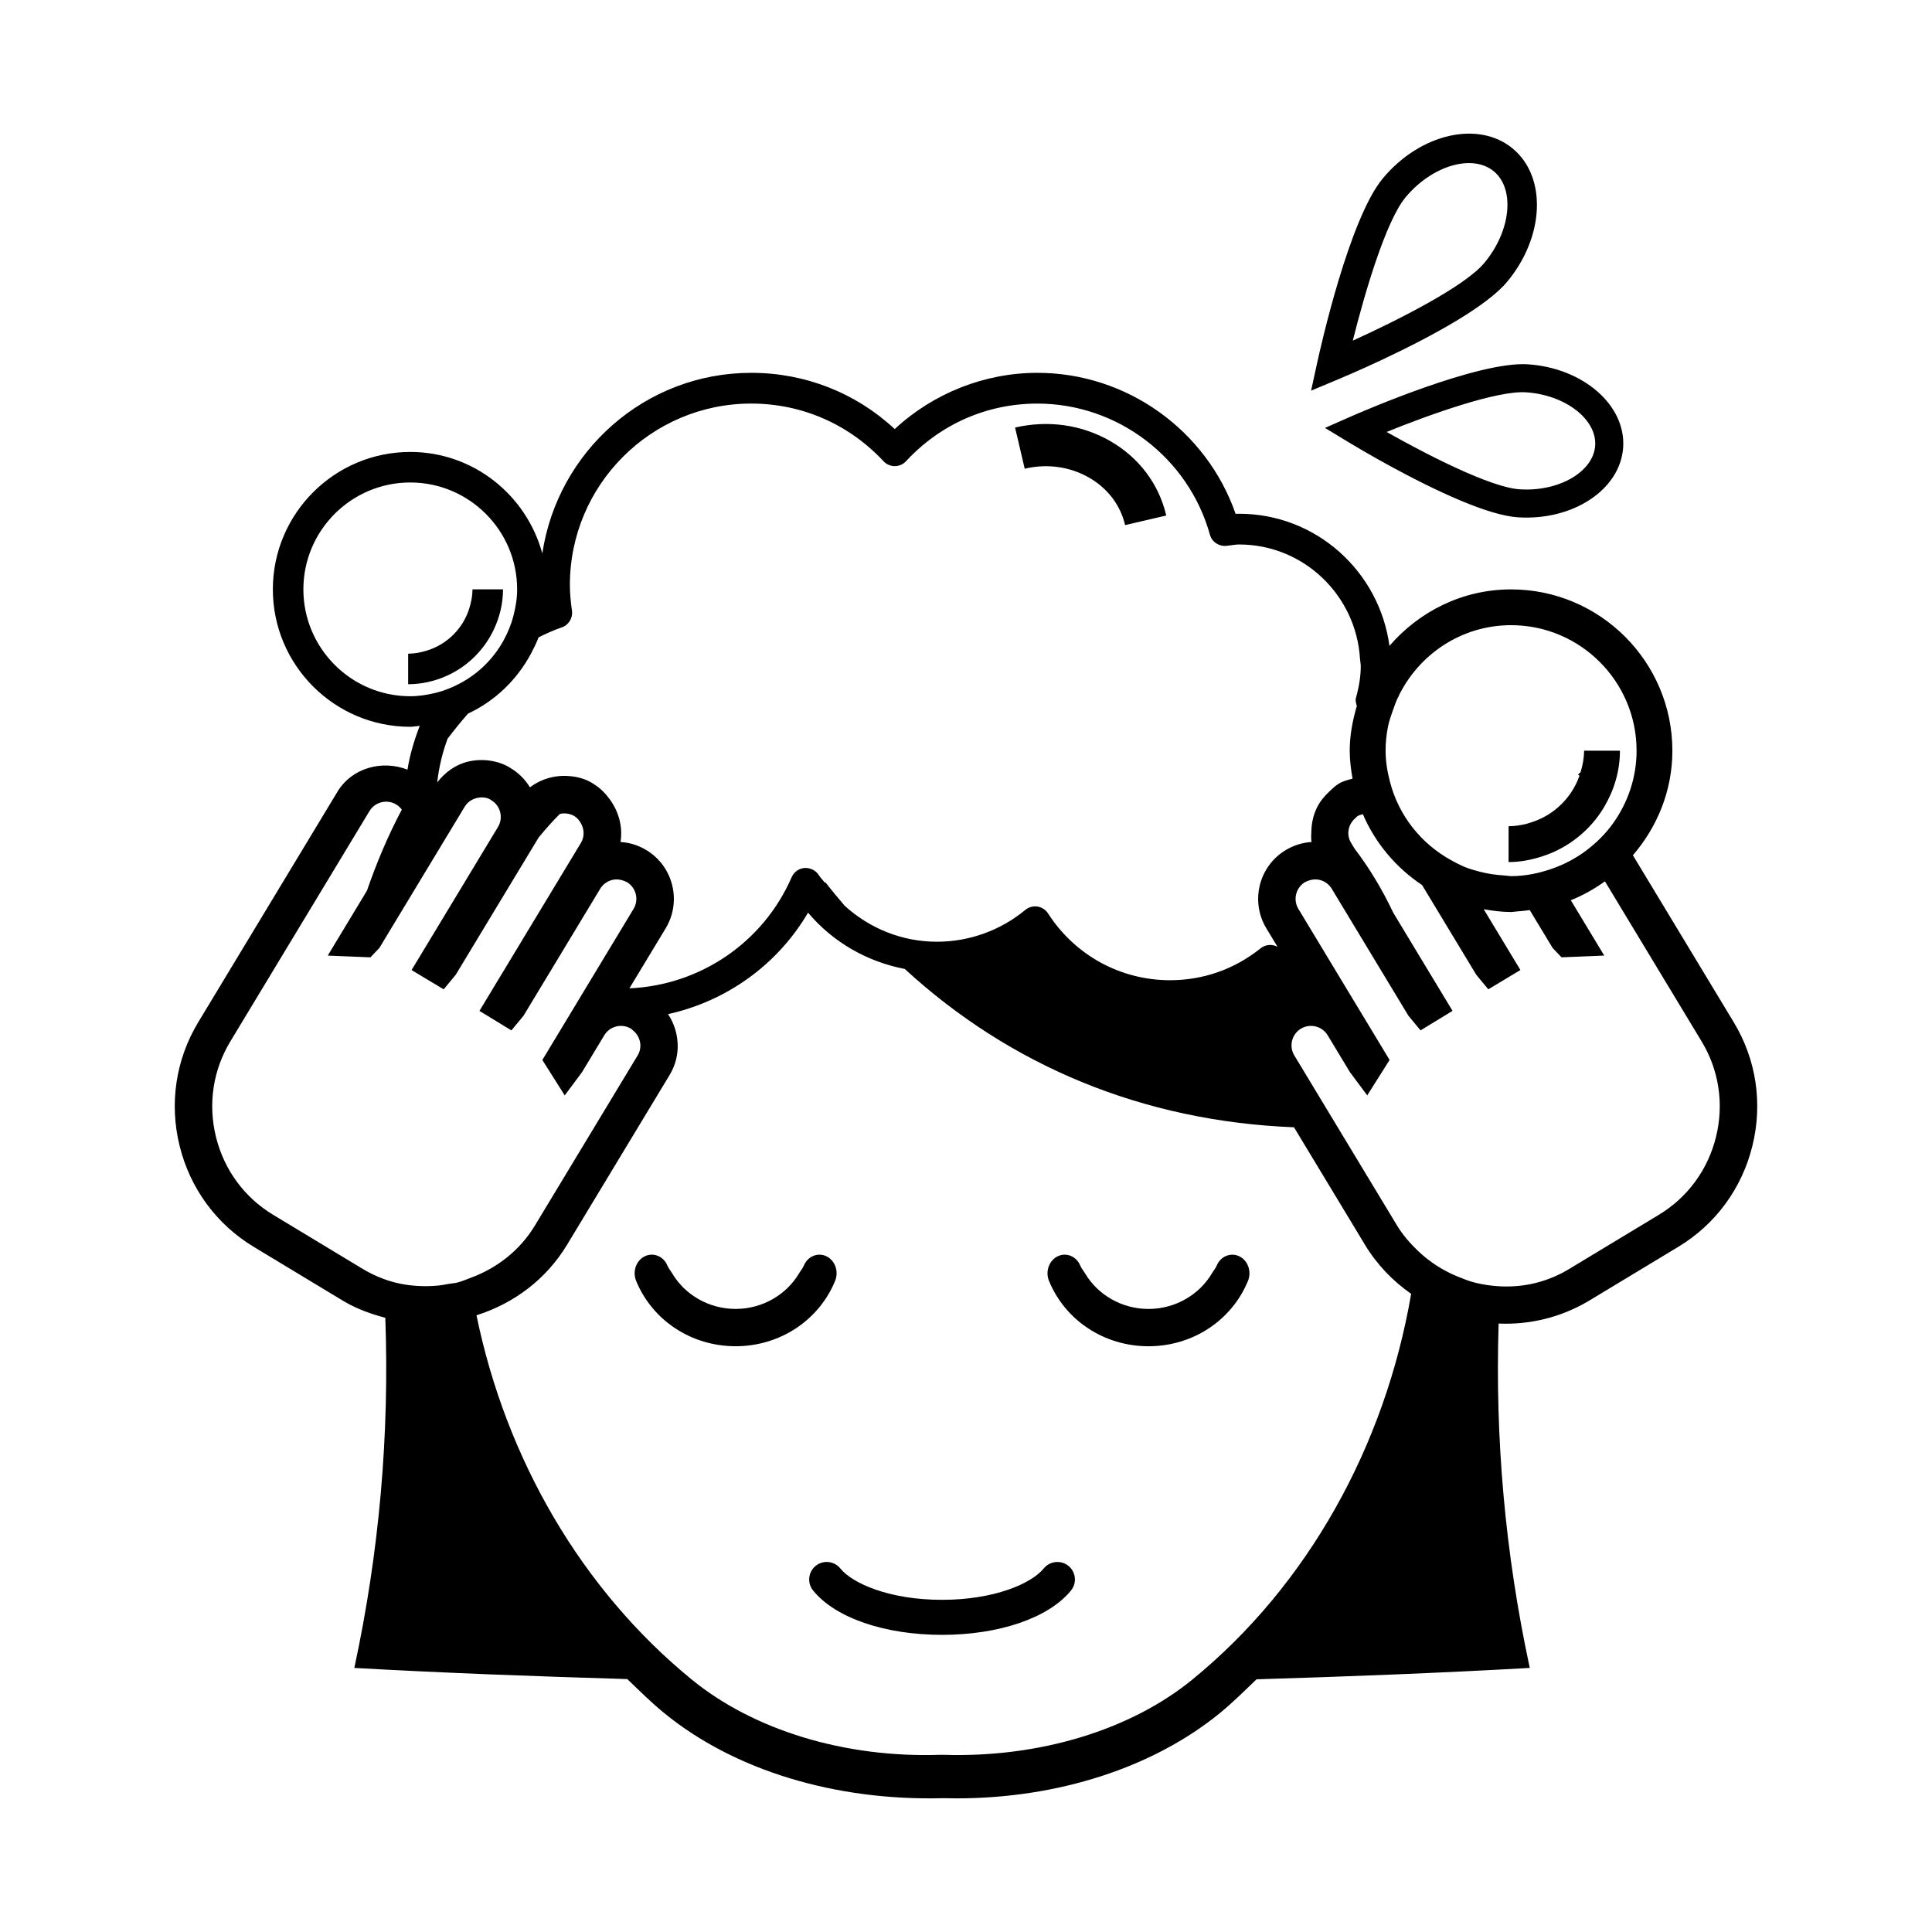 <svg fill="#000000" xmlns="http://www.w3.org/2000/svg" xmlns:xlink="http://www.w3.org/1999/xlink" version="1.1" x="0px" y="0px" viewBox="0 0 100 100" enable-background="new 0 0 100 100" xml:space="preserve"><path fill="#000000" d="M38.075,69.681c-2.282,0-4.303-1.327-5.148-3.38  c-0.201-0.487-0.001-1.058,0.447-1.276c0.447-0.217,0.974-0.001,1.173,0.486  c0.06,0.145,0.165,0.261,0.244,0.395c0.652,1.105,1.894,1.844,3.284,1.844  c1.39,0,2.633-0.739,3.285-1.844c0.079-0.134,0.184-0.25,0.244-0.395  c0.2-0.487,0.728-0.701,1.173-0.486c0.448,0.218,0.648,0.789,0.447,1.276  C42.378,68.354,40.356,69.681,38.075,69.681z M64.147,65.026  c-0.446-0.215-0.973-0.001-1.173,0.486c-0.06,0.145-0.165,0.261-0.244,0.395  c-0.652,1.105-1.895,1.844-3.285,1.844c-1.39,0-2.633-0.739-3.284-1.844  c-0.079-0.134-0.184-0.25-0.244-0.395c-0.199-0.487-0.727-0.703-1.173-0.486  c-0.447,0.218-0.648,0.789-0.447,1.276c0.846,2.053,2.867,3.38,5.148,3.38  c2.282,0,4.303-1.327,5.149-3.38C64.794,65.815,64.594,65.244,64.147,65.026z   M69.217,19.654l-1.355,0.565l0.313-1.434c0.165-0.759,1.662-7.468,3.402-9.555  c1.942-2.325,4.958-3.011,6.729-1.535c1.771,1.478,1.637,4.571-0.3,6.894  c-0.525,0.629-1.468,1.312-2.548,1.969C72.955,18.076,69.717,19.446,69.217,19.654z   M70.02,17.632c2.286-1.04,5.786-2.795,6.809-4.024  c1.373-1.646,1.599-3.816,0.496-4.737c-1.105-0.921-3.201-0.307-4.571,1.339  C71.728,11.439,70.63,15.195,70.02,17.632z M79.079,18.856  c2.867,0.189,5.078,2.117,4.936,4.298c-0.143,2.183-2.588,3.808-5.451,3.622  c-0.776-0.051-1.826-0.391-2.932-0.853c-2.561-1.068-5.42-2.784-5.859-3.051  l-1.191-0.723l1.274-0.562C70.53,21.291,76.508,18.69,79.079,18.856z   M78.985,20.306c-1.514-0.098-5.005,1.158-7.214,2.052  c2.075,1.171,5.375,2.871,6.888,2.969c2.029,0.132,3.818-0.907,3.907-2.267  C82.654,21.699,81.012,20.436,78.985,20.306z M54.026,81.181  c-0.638,0.783-2.558,1.626-5.267,1.626c-2.711,0-4.629-0.842-5.265-1.625  c-0.317-0.39-0.888-0.447-1.276-0.132c-0.388,0.316-0.448,0.888-0.131,1.276  c1.15,1.416,3.707,2.294,6.672,2.294c2.964,0,5.523-0.879,6.674-2.294  c0.317-0.389,0.259-0.96-0.131-1.276C54.915,80.736,54.343,80.793,54.026,81.181z   M25.58,32.542c0.286-0.622,0.456-1.308,0.456-2.037h-0.79v-0l-0,0  h-0.79c0,0.33-0.063,0.642-0.153,0.943c-0.32,1.075-1.161,1.915-2.235,2.235  c-0.3,0.089-0.612,0.152-0.942,0.152v0.789l-0,0c0,0,0,0,0,0  v0.791c0.716,0,1.391-0.162,2.005-0.438C24.213,34.489,25.084,33.621,25.58,32.542  z M90.703,59.314c-0.544,2.203-1.906,4.057-3.837,5.223l-4.584,2.768  c-0.037,0.023-0.075,0.045-0.111,0.066c-1.41,0.823-2.997,1.205-4.602,1.136  c-0.188,5.942,0.333,11.884,1.612,17.825c-4.714,0.265-9.428,0.447-14.143,0.589  c-0.624,0.599-1.237,1.209-1.907,1.756c-3.452,2.818-8.382,4.406-13.612,4.406  c-0.232,0-0.467-0.003-0.701-0.009c-5.622,0.147-10.824-1.455-14.429-4.397  c-0.675-0.55-1.292-1.165-1.92-1.768c-4.71-0.14-9.42-0.312-14.129-0.577  c1.3-6.041,1.82-12.082,1.604-18.123c-0.73-0.192-1.446-0.448-2.114-0.837  c-0.037-0.021-0.074-0.043-0.111-0.066l-4.584-2.768  c-1.93-1.166-3.293-3.021-3.837-5.223c-0.544-2.202-0.201-4.478,0.965-6.408  l7.202-11.924c0.758-1.257,2.335-1.654,3.627-1.145  c0.123-0.787,0.353-1.539,0.634-2.269c-0.165,0.012-0.322,0.05-0.49,0.05  c-3.922,0-7.113-3.19-7.113-7.113c0-3.922,3.191-7.113,7.113-7.113  c3.274,0,6.01,2.235,6.834,5.252c0.794-5.276,5.317-9.347,10.811-9.347  c2.79,0,5.398,1.027,7.43,2.91c2.004-1.858,4.653-2.91,7.386-2.91  c4.627,0,8.751,2.969,10.258,7.299c0.06-0.003,0.121-0.005,0.181-0.005  c3.99,0,7.263,2.989,7.782,6.839c1.532-1.775,3.771-2.924,6.294-2.924  c4.605,0,8.35,3.746,8.35,8.351c0,2.074-0.787,3.949-2.043,5.411l5.218,8.639  C90.904,54.836,91.247,57.112,90.703,59.314z M71.718,38.855  c0,0.554,0.091,1.083,0.223,1.597c0.451,1.765,1.622,3.227,3.186,4.081  c0.071,0.039,0.141,0.08,0.213,0.116c0.168,0.083,0.331,0.169,0.507,0.238  c0.244,0.096,0.498,0.169,0.756,0.235c0.409,0.105,0.831,0.169,1.267,0.192  c0.083,0.004,0.161,0.024,0.245,0.025c0.034,0.001,0.065,0.01,0.099,0.01  c0.742,0,1.445-0.151,2.11-0.382c0.648-0.225,1.247-0.542,1.784-0.948  c0.536-0.405,1.013-0.881,1.402-1.429c0.749-1.059,1.199-2.343,1.199-3.736  c0-3.581-2.914-6.495-6.495-6.495c-2.574,0-4.784,1.517-5.834,3.694  c0.012,0.013,0.024,0.025,0.036,0.038c-0.015-0.007-0.03-0.015-0.044-0.022  c-0.113,0.236-0.203,0.48-0.287,0.73c-0.086,0.256-0.182,0.508-0.236,0.777  C71.764,37.991,71.718,38.418,71.718,38.855z M27.485,33.829  c-0.726,1.358-1.861,2.454-3.261,3.108c-0.367,0.419-0.717,0.851-1.056,1.296  c-0.269,0.722-0.449,1.479-0.538,2.263c0.403-0.513,0.93-0.911,1.576-1.07  c0.767-0.189,1.625-0.059,2.23,0.335c0.412,0.25,0.751,0.589,0.994,0.991  c0.314-0.238,0.677-0.411,1.073-0.508c0.362-0.09,0.733-0.105,1.093-0.062  c0.402,0.048,0.791,0.17,1.136,0.398c0.008,0.005,0.013,0.012,0.021,0.017  c0.337,0.208,0.597,0.485,0.817,0.788c0.46,0.635,0.674,1.421,0.547,2.197  c0.47,0.027,0.925,0.17,1.339,0.419c1.391,0.84,1.839,2.655,1,4.047  l-1.878,3.108c3.658-0.16,6.927-2.369,8.399-5.754  c0.118-0.273,0.378-0.456,0.675-0.477c0.303-0.007,0.58,0.127,0.734,0.379  c0.088,0.144,0.214,0.251,0.31,0.388c0.01-0.008,0.019-0.015,0.029-0.023  c0.319,0.42,0.66,0.811,0.993,1.212c1.296,1.176,2.973,1.863,4.78,1.863  c1.667,0,3.29-0.585,4.571-1.647c0.176-0.145,0.401-0.208,0.63-0.174  c0.225,0.035,0.424,0.165,0.547,0.356c1.392,2.165,3.752,3.457,6.313,3.457  c1.721,0,3.342-0.57,4.688-1.65c0.239-0.193,0.566-0.23,0.843-0.095  c0.01,0.005,0.02,0.006,0.03,0.011l-0.575-0.953  c-0.84-1.392-0.392-3.206,1-4.047c0.414-0.248,0.87-0.392,1.339-0.419  c-0.031-0.189-0.014-0.378-0.008-0.567c0.013-0.426,0.103-0.84,0.293-1.222  c0.157-0.316,0.384-0.592,0.652-0.839c0.142-0.131,0.276-0.27,0.447-0.374  c0.225-0.149,0.485-0.206,0.739-0.277c-0.083-0.472-0.146-0.951-0.146-1.447  c0-0.81,0.152-1.577,0.368-2.318c-0.036-0.132-0.087-0.263-0.048-0.405  c0.172-0.623,0.251-1.149,0.251-1.653c0-0.128-0.03-0.248-0.038-0.374  c-0.198-3.296-2.915-5.924-6.259-5.924c-0.138,0-0.27,0.02-0.403,0.039  l-0.256,0.032c-0.398,0.033-0.747-0.204-0.851-0.577  c-1.113-3.996-4.785-6.787-8.929-6.787c-2.604,0-5.019,1.059-6.801,2.983  c-0.15,0.162-0.361,0.254-0.582,0.255c0,0-0.001,0-0.001,0  c-0.221,0-0.431-0.092-0.581-0.253c-1.799-1.926-4.232-2.986-6.85-2.986  c-5.174,0-9.384,4.21-9.384,9.384c0,0.455,0.045,0.899,0.107,1.337  c0.054,0.378-0.169,0.742-0.532,0.866c-0.416,0.141-0.81,0.322-1.195,0.514  C27.766,33.281,27.63,33.556,27.485,33.829z M22.553,35.861  c0.446-0.11,0.864-0.28,1.26-0.491c0.951-0.506,1.729-1.274,2.249-2.217  c0.22-0.4,0.396-0.825,0.512-1.277c0.114-0.441,0.193-0.895,0.193-1.371  c0-3.05-2.482-5.532-5.532-5.532s-5.532,2.482-5.532,5.532  s2.482,5.532,5.532,5.532C21.691,36.037,22.128,35.965,22.553,35.861z   M24.344,66.147c1.393-0.51,2.572-1.437,3.344-2.716l5.316-8.801  c0.27-0.447,0.14-1.01-0.268-1.317c-0.027-0.02-0.044-0.05-0.074-0.068  c-0.004-0.002-0.009-0.005-0.013-0.008c-0.475-0.277-1.087-0.122-1.372,0.349  l-0.669,1.109l-0.483,0.801l-0.895,1.201l-0.574-0.909l-0.584-0.924l1.466-2.428  l0.421-0.697l0.441-0.731l2.393-3.963c0.288-0.476,0.134-1.097-0.342-1.385  c-0.253-0.124-0.499-0.178-0.762-0.114c-0.263,0.065-0.484,0.227-0.622,0.456  l-2.667,4.417l-0.412,0.681l-0.408,0.676l-0.482,0.799l-0.628,0.758l-1.645-1.004  l-0.009-0.005l0.019-0.031l0.93-1.54l0.412-0.681l0.416-0.689l3.477-5.757  c0.192-0.318,0.173-0.695,0.006-1c-0.083-0.151-0.19-0.29-0.348-0.386  c-0.215-0.124-0.488-0.174-0.746-0.114c-0.389,0.383-0.747,0.797-1.098,1.218  l-2.818,4.664l-0.016,0.027l-0.42,0.695l-0.431,0.714l-0.61,1.01l-0.624,0.754  l-0.105-0.063l-1.556-0.936l1.504-2.49l0.472-0.782l0.477-0.789l2.018-3.342  c0.288-0.476,0.134-1.098-0.341-1.385c-0.2-0.154-0.5-0.179-0.763-0.114  c-0.262,0.065-0.484,0.226-0.622,0.455l-1.222,2.023l-0.549,0.908l-0.546,0.904  l-2.097,3.471l-0.461,0.484l-1.143-0.047l-1.067-0.044l2.031-3.363  c0.501-1.45,1.092-2.855,1.803-4.191c-0.076-0.103-0.172-0.195-0.289-0.266  c-0.005-0.003-0.009-0.005-0.013-0.008c-0.475-0.277-1.087-0.123-1.372,0.349  l-7.203,11.925c-0.898,1.486-1.161,3.24-0.742,4.941  c0.42,1.699,1.47,3.13,2.956,4.028l4.584,2.769  c0.366,0.226,0.745,0.407,1.131,0.551c0.739,0.276,1.511,0.388,2.292,0.374  c0.154-0.003,0.308-0.009,0.463-0.023c0.218-0.019,0.437-0.058,0.655-0.099  c0.133-0.025,0.266-0.028,0.399-0.06C23.898,66.329,24.117,66.23,24.344,66.147z   M73.041,66.969c-0.952-0.666-1.771-1.515-2.388-2.536l-3.676-6.085  c-7.829-0.312-14.689-3.182-20.148-8.196c-1.952-0.376-3.713-1.382-5.005-2.913  c-1.583,2.701-4.222,4.582-7.245,5.252c0.606,0.92,0.691,2.137,0.086,3.14  l-5.316,8.801c-1.067,1.767-2.726,3.024-4.686,3.647  c1.53,7.448,5.448,14.208,11.147,18.859c3.196,2.607,7.891,4.053,12.831,3.891  h0.031l0.208,0.001c4.934,0.148,9.636-1.285,12.831-3.892  C67.691,82.059,71.686,74.851,73.041,66.969z M88.079,53.909l-5.008-8.291  c-0.545,0.393-1.133,0.724-1.766,0.978l1.73,2.864l-2.21,0.091l-0.461-0.484  l-1.184-1.96c-0.209,0.025-0.417,0.055-0.631,0.064  c-0.114,0.005-0.222,0.034-0.337,0.034c-0.485,0-0.954-0.063-1.416-0.143  l1.9,3.146l-1.661,0.999l-0.624-0.754l-1.354-2.241l-0.432-0.716l-0.439-0.727  l-0.579-0.959c-1.347-0.895-2.42-2.166-3.065-3.667  c-0.094,0.024-0.189,0.048-0.27,0.095c-0.044,0.026-0.07,0.068-0.108,0.099  c-0.378,0.313-0.496,0.853-0.234,1.286l0.18,0.299  c0.769,1.007,1.435,2.116,2.007,3.324l0.625,1.035l0.415,0.687l0.412,0.683  l1.249,2.067l0.365,0.604l-0.198,0.121l-1.01,0.616l-0.447,0.273l-0.628-0.758  l-0.252-0.417l-0.905-1.498l-0.421-0.697l-0.422-0.699l-1.97-3.262  c-0.138-0.229-0.359-0.391-0.622-0.456c-0.263-0.064-0.509-0.01-0.762,0.114  c-0.476,0.288-0.63,0.909-0.342,1.385l1.552,2.571l0.465,0.771l0.453,0.75  l2.251,3.727l-1.157,1.833l-0.895-1.201l-1.153-1.909  c-0.285-0.471-0.897-0.626-1.372-0.349c-0.004,0.002-0.009,0.005-0.013,0.008  c-0.476,0.287-0.629,0.909-0.341,1.385l2.264,3.748l3.052,5.053  c0.298,0.494,0.673,0.919,1.079,1.309c0.313,0.301,0.654,0.567,1.021,0.799  c0.331,0.209,0.677,0.39,1.045,0.538c0.001,0,0.002,0.001,0.004,0.001  c0.287,0.115,0.573,0.234,0.879,0.31c0.432,0.107,0.866,0.17,1.298,0.192  c1.266,0.066,2.512-0.234,3.643-0.934l4.584-2.769  c1.486-0.898,2.536-2.328,2.956-4.028C89.24,57.149,88.977,55.395,88.079,53.909z   M78.084,44.621c0.644,0,1.253-0.13,1.831-0.326  c0.652-0.22,1.245-0.55,1.769-0.973c0.533-0.43,0.985-0.945,1.337-1.536  c0.513-0.862,0.827-1.856,0.827-2.93h-0.928V38.855l-0,0h-0.928  c0,0.387-0.074,0.754-0.179,1.107l-0.137,0.137  c0.026,0.017,0.054,0.028,0.08,0.047c-0.222,0.629-0.595,1.181-1.083,1.616  c-0.423,0.378-0.926,0.659-1.483,0.824c-0.059,0.017-0.115,0.04-0.175,0.054  c-0.3,0.074-0.609,0.125-0.931,0.125v0.927l-0,0c0,0,0,0,0,0  V44.621z M56.368,24.72c0.963,0.553,1.627,1.426,1.867,2.459l2.13-0.496  c-0.38-1.63-1.411-3.001-2.908-3.859c-1.471-0.842-3.209-1.09-4.917-0.694  l0.498,2.13C54.195,23.986,55.376,24.153,56.368,24.72z"></path></svg>